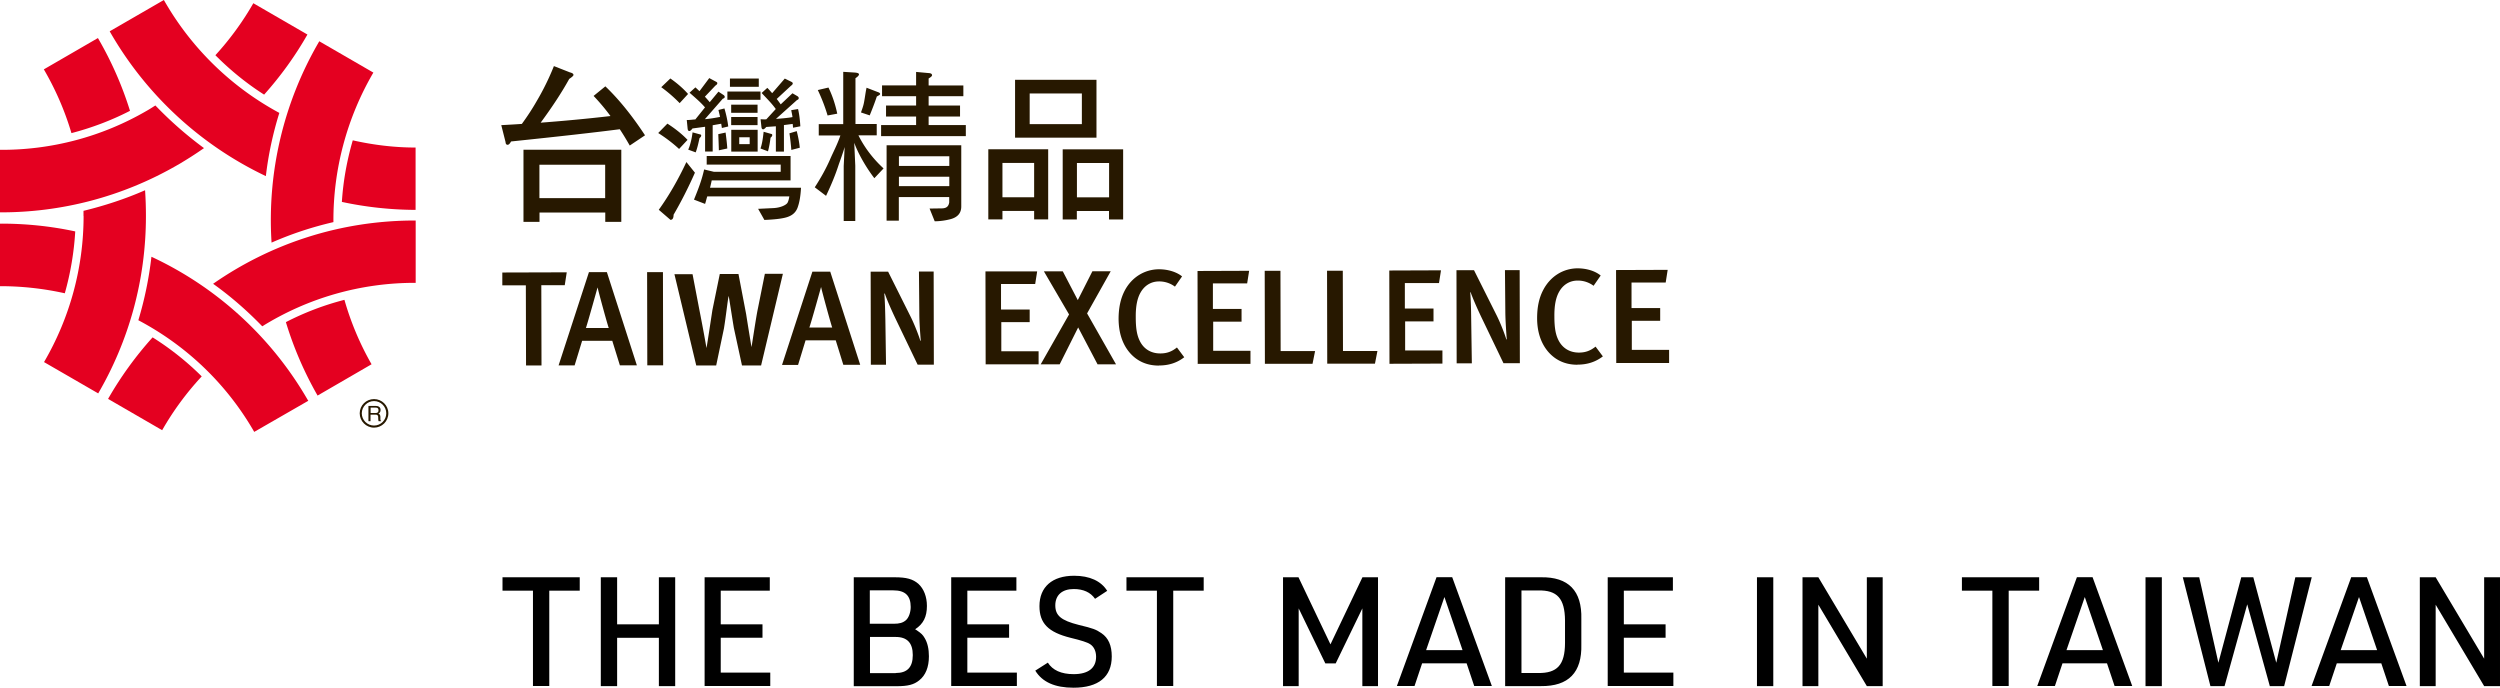 <svg id="_レイヤー_2" data-name="レイヤー 2" xmlns="http://www.w3.org/2000/svg" viewBox="0 0 263.48 72.46"><defs><style>.cls-1{fill:#e40020}.cls-2{fill:#271800}</style></defs><g id="_レイヤー_3" data-name="レイヤー 3"><path d="M56.17 62.25h-3.21v-1.41h8.14v1.41h-3.21V72.3h-1.72V62.25zM63.32 60.84h1.72v4.96h4.4v-4.96h1.72v11.47h-1.72v-5.09h-4.4v5.09h-1.72V60.84zM74.26 60.84h6.87v1.41h-5.17v3.55h4.4v1.41h-4.4v3.68h5.22v1.41h-6.92V60.83zM89.98 60.84h4.32c1.24 0 1.91.19 2.49.69.58.53.9 1.37.9 2.33 0 1.14-.37 1.89-1.24 2.46l.16.1c.51.35.64.48.84.82.31.51.45 1.17.45 1.93 0 1.14-.35 2.01-1.03 2.54-.56.45-1.19.61-2.36.61h-4.53V60.85zm4.19 4.9c.63 0 .98-.1 1.3-.37.3-.26.51-.82.51-1.4 0-1.19-.58-1.75-1.82-1.75h-2.49v3.52h2.49zm.23 5.19c1.22 0 1.8-.61 1.8-1.89s-.59-1.91-1.8-1.91h-2.71v3.81h2.71zM100.25 60.84h6.87v1.41h-5.17v3.55h4.4v1.41h-4.4v3.68h5.22v1.41h-6.92V60.83zM110.43 69.83c.5.8 1.41 1.22 2.73 1.22 1.53 0 2.36-.64 2.36-1.83 0-.58-.22-1.06-.63-1.33q-.39-.27-2.06-.67c-2.36-.59-3.28-1.53-3.28-3.34 0-2.02 1.35-3.2 3.65-3.2 1.64 0 2.84.55 3.49 1.59l-1.28.84c-.48-.69-1.24-1.03-2.25-1.03-1.22 0-1.94.64-1.94 1.72s.61 1.59 2.47 2.06c1.54.37 1.81.48 2.39.87.74.5 1.09 1.3 1.09 2.46 0 2.14-1.4 3.29-4.03 3.29-1.96 0-3.29-.59-4.03-1.8l1.32-.84zM121.93 62.25h-3.21v-1.41h8.14v1.41h-3.21V72.3h-1.72V62.25zM135.21 60.84h1.64l3.37 7.07 3.37-7.07h1.64v11.47h-1.65v-8.19l-2.81 5.8h-1.09l-2.81-5.8v8.19h-1.65V60.84zM149.88 69.91l-.8 2.39h-1.86l4.18-11.47h1.65l4.18 11.47h-1.86l-.8-2.39h-4.67zm2.35-6.99l-1.93 5.6h3.84l-1.91-5.6zM158.63 60.84h3.77c2.91-.05 4.34 1.43 4.26 4.4v2.67c.08 2.97-1.35 4.43-4.26 4.4h-3.77V60.84zm3.47 10.09c2.02.03 2.83-.85 2.84-3.16v-2.38c-.02-2.31-.82-3.21-2.84-3.16h-1.75v8.7h1.75zM169.44 60.84h6.87v1.41h-5.17v3.55h4.4v1.41h-4.4v3.68h5.22v1.41h-6.92V60.83zM185.17 60.84h1.72v11.47h-1.72V60.84zM189.97 60.84h1.67l5.11 8.58v-8.58h1.67v11.47h-1.67l-5.11-8.58v8.58h-1.67V60.84zM209.98 62.25h-3.21v-1.41h8.14v1.41h-3.21V72.3h-1.72V62.25zM217.37 69.91l-.8 2.39h-1.86l4.18-11.47h1.65l4.18 11.47h-1.86l-.8-2.39h-4.67zm2.35-6.99l-1.93 5.6h3.84l-1.91-5.6zM226.12 60.84h1.72v11.47h-1.72V60.84zM230.06 60.84h1.72l2.02 9.01 2.41-9.01h1.27l2.42 9.01 2.01-9.01h1.73l-2.91 11.47h-1.51l-2.38-8.62-2.39 8.62h-1.49l-2.91-11.47zM246.28 69.91l-.8 2.39h-1.86l4.18-11.47h1.65l4.18 11.47h-1.86l-.8-2.39h-4.67zm2.34-6.99l-1.93 5.6h3.84l-1.91-5.6zM255.03 60.84h1.67l5.11 8.58v-8.58h1.67v11.47h-1.67l-5.11-8.58v8.58h-1.67V60.84z"/><g><path class="cls-1" d="M43.8 22.12v-6.57c-2.27 0-4.49-.28-6.62-.76-.62 2.13-1.01 4.3-1.15 6.49 2.51.54 5.11.83 7.77.84zM17.27 0l-5.71 3.3a37.44 37.44 0 0 0 16.46 15.26c.26-2.25.74-4.48 1.42-6.66A30.814 30.814 0 0 1 17.27 0zM10.32 4.01l-5.7 3.3c1.22 2.09 2.21 4.35 2.91 6.72 2.14-.56 4.21-1.34 6.17-2.35-.84-2.7-1.98-5.27-3.38-7.67zM8.81 22.76a30.5 30.5 0 0 1-4.17 15.4l5.71 3.3c3.2-5.5 5.03-11.88 5.03-18.69 0-.92-.03-1.82-.09-2.72-2.1.92-4.27 1.63-6.49 2.17v.55zM33.47 41.69l5.69-3.3c-1.25-2.18-2.2-4.47-2.86-6.79a29.51 29.51 0 0 0-6.17 2.35c.8 2.64 1.91 5.24 3.34 7.74z"/><path class="cls-1" d="M39.35 7.65l-5.7-3.3a37.31 37.31 0 0 0-5.03 21.22c2.09-.92 4.27-1.64 6.52-2.16a30.82 30.82 0 0 1 4.21-15.76zM16.08 35.56a37.542 37.542 0 0 0-4.69 6.48l5.7 3.3c1.17-2.05 2.57-3.95 4.17-5.67a29.84 29.84 0 0 0-5.17-4.11zM43.72 23.24c-7.91 0-15.23 2.47-21.26 6.67 1.87 1.33 3.59 2.84 5.18 4.48a30.42 30.42 0 0 1 16.09-4.58h.08v-6.57h-.08zM0 23.57v6.59c2.3 0 4.59.25 6.83.75.6-2.12.97-4.31 1.1-6.52-2.6-.56-5.26-.83-7.93-.82z"/><path class="cls-1" d="M32.45 42.18a37.1 37.1 0 0 0-16.49-15.12c-.26 2.27-.72 4.51-1.38 6.69 4.92 2.6 9.2 6.55 12.18 11.71.01.03.03.04.03.06l5.7-3.28s-.02-.04-.04-.07z"/><g><path class="cls-1" d="M16.37 11.12c-.31.19-.62.4-.95.58A30.344 30.344 0 0 1 0 15.79v6.59c6.36.02 12.81-1.58 18.71-4.99.97-.56 1.9-1.16 2.79-1.78a39.74 39.74 0 0 1-5.13-4.5zM27.83 9.98c1.76-1.97 3.29-4.09 4.57-6.34L26.7.34a30.877 30.877 0 0 1-4 5.48c1.56 1.57 3.28 2.97 5.13 4.15z"/></g><g><path class="cls-2" d="M39.05 42.96h.55c.11 0 .29.02.29.28s-.17.29-.33.29h-.5v-.56zm0 .74h.53c.26 0 .28.16.28.29 0 .06 0 .3.04.4h.27v-.04c-.07-.03-.08-.07-.08-.16v-.29c-.02-.23-.12-.26-.21-.31.11-.05.23-.15.23-.38 0-.34-.27-.43-.53-.43h-.75v1.61h.22v-.69z"/><path class="cls-2" d="M37.91 43.56c0 .83.68 1.51 1.51 1.51s1.51-.67 1.51-1.51c0-.83-.68-1.5-1.51-1.5s-1.51.67-1.51 1.5zm.22 0c0-.7.58-1.29 1.29-1.29s1.29.58 1.29 1.29-.58 1.29-1.29 1.29-1.29-.58-1.29-1.29z"/></g><g><path class="cls-2" d="M59.52 30.06h-2.47l.02 8.46h-1.63l-.02-8.45h-2.48v-1.35l6.79-.02-.21 1.36zM65.33 38.5l-.8-2.58h-3.18l-.79 2.59h-1.69l3.2-9.83h1.89l3.16 9.82h-1.79zm-2.35-8.18h-.01s-1 3.6-1.22 4.25h2.41c-.1-.21-1.1-3.87-1.17-4.25zM68.22 38.5l-.02-9.82h1.67l.02 9.82h-1.67zM88.88 38.45l-.8-2.58H84.9l-.79 2.59h-1.69l3.2-9.83h1.88l3.16 9.82h-1.79zm-2.34-8.19h-.01s-1 3.61-1.23 4.26h2.41c-.1-.22-1.1-3.88-1.17-4.26zM96.71 38.43l-2.21-4.6c-.53-1.1-1.07-2.33-1.25-2.91l-.05.04c.07.82.09 1.85.11 2.73l.07 4.75h-1.6l-.02-9.81h1.84l2.39 4.78c.45.91.88 2.07 1.01 2.52l.04-.04c-.04-.5-.15-1.9-.15-2.79l-.04-4.48h1.55l.02 9.81H96.7zM103.88 38.42l-.02-9.82h5.45l-.21 1.33h-3.6v2.69h3.02v1.33h-2.99v3.07h3.93v1.38h-5.59zM115.67 38.39l-2.04-3.88-1.95 3.89h-2l2.99-5.26-2.65-4.54h1.99l1.58 3.03 1.54-3.04h1.93l-2.49 4.44 3.05 5.37h-1.96zM122.13 38.53c-1.3 0-2.34-.49-3.11-1.41-.74-.89-1.12-2.08-1.13-3.5 0-1.17.21-2.15.64-2.98.73-1.4 2.08-2.25 3.61-2.26.95 0 1.86.28 2.44.75l-.75 1.08a2.75 2.75 0 0 0-1.68-.55c-.83 0-1.53.43-1.95 1.18-.34.6-.51 1.42-.5 2.58 0 1.21.13 1.88.39 2.44.43.94 1.24 1.39 2.19 1.39.7 0 1.21-.19 1.76-.63l.77 1.03c-.76.59-1.63.87-2.68.87zM126.23 38.37l-.02-9.81 5.44-.02-.21 1.33h-3.61v2.69h3.02v1.34h-2.99v3.07h3.93v1.38h-5.59zM138.33 38.34h-5.02l-.02-9.8h1.66l.02 8.46h3.63l-.27 1.34zM144.9 38.33h-5.02l-.02-9.8h1.66l.02 8.46h3.63l-.26 1.34zM146.44 38.32l-.02-9.81 5.45-.02-.21 1.34h-3.6v2.69h3.02v1.35h-2.99v3.07h3.93v1.38l-5.59.02zM158.46 38.29l-2.21-4.6c-.53-1.09-1.07-2.33-1.26-2.9l-.04.03c.07.82.09 1.87.1 2.72l.07 4.75h-1.6l-.02-9.81h1.85l2.4 4.79c.45.91.88 2.07 1.01 2.52l.04-.04c-.04-.5-.14-1.9-.15-2.8l-.04-4.48h1.55l.02 9.81h-1.71zM166.24 38.44c-1.31 0-2.34-.5-3.11-1.41-.74-.89-1.13-2.08-1.13-3.5 0-1.18.21-2.15.65-2.98.74-1.41 2.08-2.26 3.61-2.27.95 0 1.86.28 2.44.76l-.75 1.08a2.75 2.75 0 0 0-1.68-.55c-.83 0-1.53.43-1.95 1.18-.34.6-.51 1.42-.5 2.58 0 1.2.13 1.89.39 2.44.43.93 1.24 1.39 2.19 1.39.69 0 1.21-.19 1.76-.63l.77 1.03c-.76.58-1.63.87-2.68.87zM170.34 38.27l-.02-9.81 5.44-.02-.21 1.34h-3.6v2.69h3.02v1.34h-2.99v3.06h3.93v1.39h-5.59zM58.39 6.97l1.68.66c.25.06.37.15.37.27 0 .08-.15.22-.45.42-.77 1.4-1.78 2.94-3.01 4.61 2.5-.19 4.95-.42 7.36-.7a21.91 21.91 0 0 0-1.78-2.12L63.8 9.1c1.41 1.35 2.8 3.06 4.18 5.16l-1.61 1.08c-.34-.6-.69-1.18-1.05-1.72-2.55.33-6.36.76-11.46 1.29-.12.23-.24.35-.36.35-.14 0-.21-.1-.22-.29l-.45-1.78c.73-.04 1.46-.08 2.17-.13.61-.84 1.11-1.61 1.51-2.31a27.08 27.08 0 0 0 1.87-3.79zm-3.23 8.81h10.32v7.6h-1.69v-.98h-6.93v.98h-1.69v-7.6zm1.69 5.1h6.93v-3.52h-6.93v3.52zM104.16 15.73h6.31v7.39h-1.48v-.89h-3.34v.89h-1.49v-7.39zm1.49 5.06h3.34v-3.62h-3.34v3.62zm1.33-12.38h8.58v6.1h-8.58v-6.1zm7.04 4.67V9.85h-5.5v3.23h5.5zm-2.01 2.66h6.36v7.39h-1.49v-.89h-3.39v.89H112v-7.39zm1.49 5.06h3.39v-3.62h-3.39v3.62zM80.15 9.65h-3.49v.87h3.49v-.87zm-.31 1.38h-2.78v.86h2.78v-.86zm-2.78 2.16h2.78v-.86h-2.78v.86zm3.7-.62c-.18.03-.34 0-.6 0l.09.82c.02.16.08.24.18.24.08 0 .18-.08.33-.25l1.01-.07v2.67h.85v-2.8l.92-.12c.02.13.03.27.04.4l.77-.15c-.05-.82-.14-1.38-.24-1.82l-.72.12c.02.14.12.56.13.73-.42.09-1.41.17-1.74.19L84 10.54c.12-.03.18-.11.18-.2 0-.08-.05-.15-.13-.2l-.53-.31L82.28 11c-.1-.15-.29-.41-.42-.57l1.5-1.39c.12-.08.19-.16.19-.26 0-.06-.06-.12-.17-.17l-.67-.33-1.33 1.54c-.13-.15-.35-.4-.51-.56l-.6.54c.49.53 1.05 1.07 1.49 1.69l-1 1.09zm-.79-4.29h-3.04v.87h3.04v-.87zm.51 5.61c-.04.39-.09.75-.15 1.07-.05.26-.11.49-.18.69l.79.3c.11-.41.2-.89.27-1.44.12-.09.18-.19.18-.27s-.04-.12-.13-.13l-.77-.22zm-7.96-3.98c-.51-.58-1.13-1.12-1.87-1.64l-.96.92c.69.5 1.34 1.06 1.94 1.68l.89-.97zm-.18 7.17c-.87 1.86-1.84 3.54-2.91 5.03l1.23 1.06c.22 0 .33-.18.33-.54.8-1.37 1.55-2.85 2.25-4.43l-.9-1.12zm.12-2.34c-.57-.6-1.28-1.17-2.12-1.71l-.97.99c.79.5 1.53 1.06 2.2 1.68l.9-.97zm7.39-1.06h-2.78v2.3h2.78v-2.3zm-.84 1.51h-1.1v-.72h1.1v.72zm-4.18 4.6c.06-.23.13-.54.18-.78h8.31v-2.57h-8.84v.91h7.8v.76h-7.03l-1.04-.25c-.25 1.12-.59 2-1.07 3.18l1.17.45c.08-.23.15-.55.23-.79h8.65c-.04.26-.11.54-.2.68-.15.24-.74.51-1.44.55l-1.65.08.66 1.17c1.27-.05 2.11-.17 2.54-.35.47-.18.79-.49.96-.95.18-.49.31-1.14.36-2.09h-9.58zm-.53-8.47l-1.02 1.27c-.23 0-.48.06-.9.06l.09.91c.02.17.08.25.18.25.09 0 .2-.09.33-.27l1.33-.18v2.61h.8V13.2l.9-.16.07.45.67-.16c-.07-.61-.21-1.25-.4-1.9l-.63.16c.04.19.13.55.17.73-.42.09-1.15.21-1.6.24l1.89-2.16c.13-.03.2-.1.2-.19 0-.08-.05-.15-.13-.2l-.53-.35-.92 1.11c-.11-.14-.39-.45-.51-.58l1.11-1.17c.13-.08.2-.16.2-.26 0-.06-.06-.12-.18-.17l-.67-.36-1.03 1.38c-.12-.11-.3-.29-.43-.4l-.62.56c.53.47 1.16.99 1.64 1.56zm1.47 4.52l.88-.19c-.03-.51-.1-1.08-.18-1.68l-.77.17c.03.66.05 1.23.06 1.71zm-2.78-1.89c-.05.4-.12.77-.21 1.1-.07.27-.15.51-.25.72l.79.29c.16-.42.28-.92.4-1.5.12-.1.18-.19.18-.27 0-.08-.05-.12-.14-.13l-.77-.21zm10.42 1.85l.88-.23c-.05-.53-.16-1.12-.32-1.75l-.77.23c.1.66.16 1.25.2 1.75zM80.22 38.52H78.2l-.86-3.97c-.22-1.33-.48-3.04-.54-3.36-.1.34-.27 2.02-.5 3.42l-.82 3.91h-2.1l-2.3-9.62h1.91l.72 3.76c.36 1.79.75 4.02.75 4.02.08-.42.41-2.61.62-3.99l.78-3.81h1.97l.81 4.24c.14.92.56 3.46.56 3.46.07-.31.47-3.09.67-4.03l.74-3.69h1.9l-2.29 9.63zM86.28 13.08h2.59V7.57l1.27.08c.25.03.39.08.39.19 0 .08-.09.22-.37.4v4.83h2.24v1.19h-1.93c.7 1.41 1.65 2.57 2.65 3.49l-.97 1.03c-.66-.85-1.61-2.34-2.12-3.73l.11 2.41v5.83h-1.22V17.5l.1-2.01c-.13.49-.54 1.61-.63 1.87-.32 1-.74 2.03-1.33 3.28l-1.19-.9c.67-1.03 1.21-2.02 1.63-2.98.3-.7.75-1.53 1.07-2.48h-2.28v-1.19zm1.03-3.86c.51 1.04.78 2.05.93 2.76l-1.02.19c-.23-.8-.6-1.78-1.03-2.68l1.11-.26zm4.03.03l1.14.44c.19.06.28.13.28.22 0 .06-.12.14-.35.26-.22.67-.52 1.43-.75 1.99l-.92-.31c.12-.34.25-.68.32-1.06.12-.63.15-1.01.27-1.55zM92.96 9h3.59V7.58l1.3.12c.26.01.38.09.38.23 0 .08-.09.18-.36.34v.74h3.66v1.13h-3.66v.98h3.31v1.16h-3.31v.9h3.92v1.17h-8.93v-1.17h3.69v-.9h-3.17v-1.16h3.17v-.98h-3.59V9.01zm8.35 6.31v6.45c0 .68-.36 1.12-1.1 1.33-.57.15-1.14.23-1.7.23l-.54-1.34 1.35-.02c.39-.02.65-.17.72-.63v-.56h-5.31v2.49h-1.29v-7.95h7.86zm-6.57 2.18h5.31v-1.02h-5.31v1.02zm0 2.13h5.31v-.99h-5.31v.99z"/></g></g></g></svg>